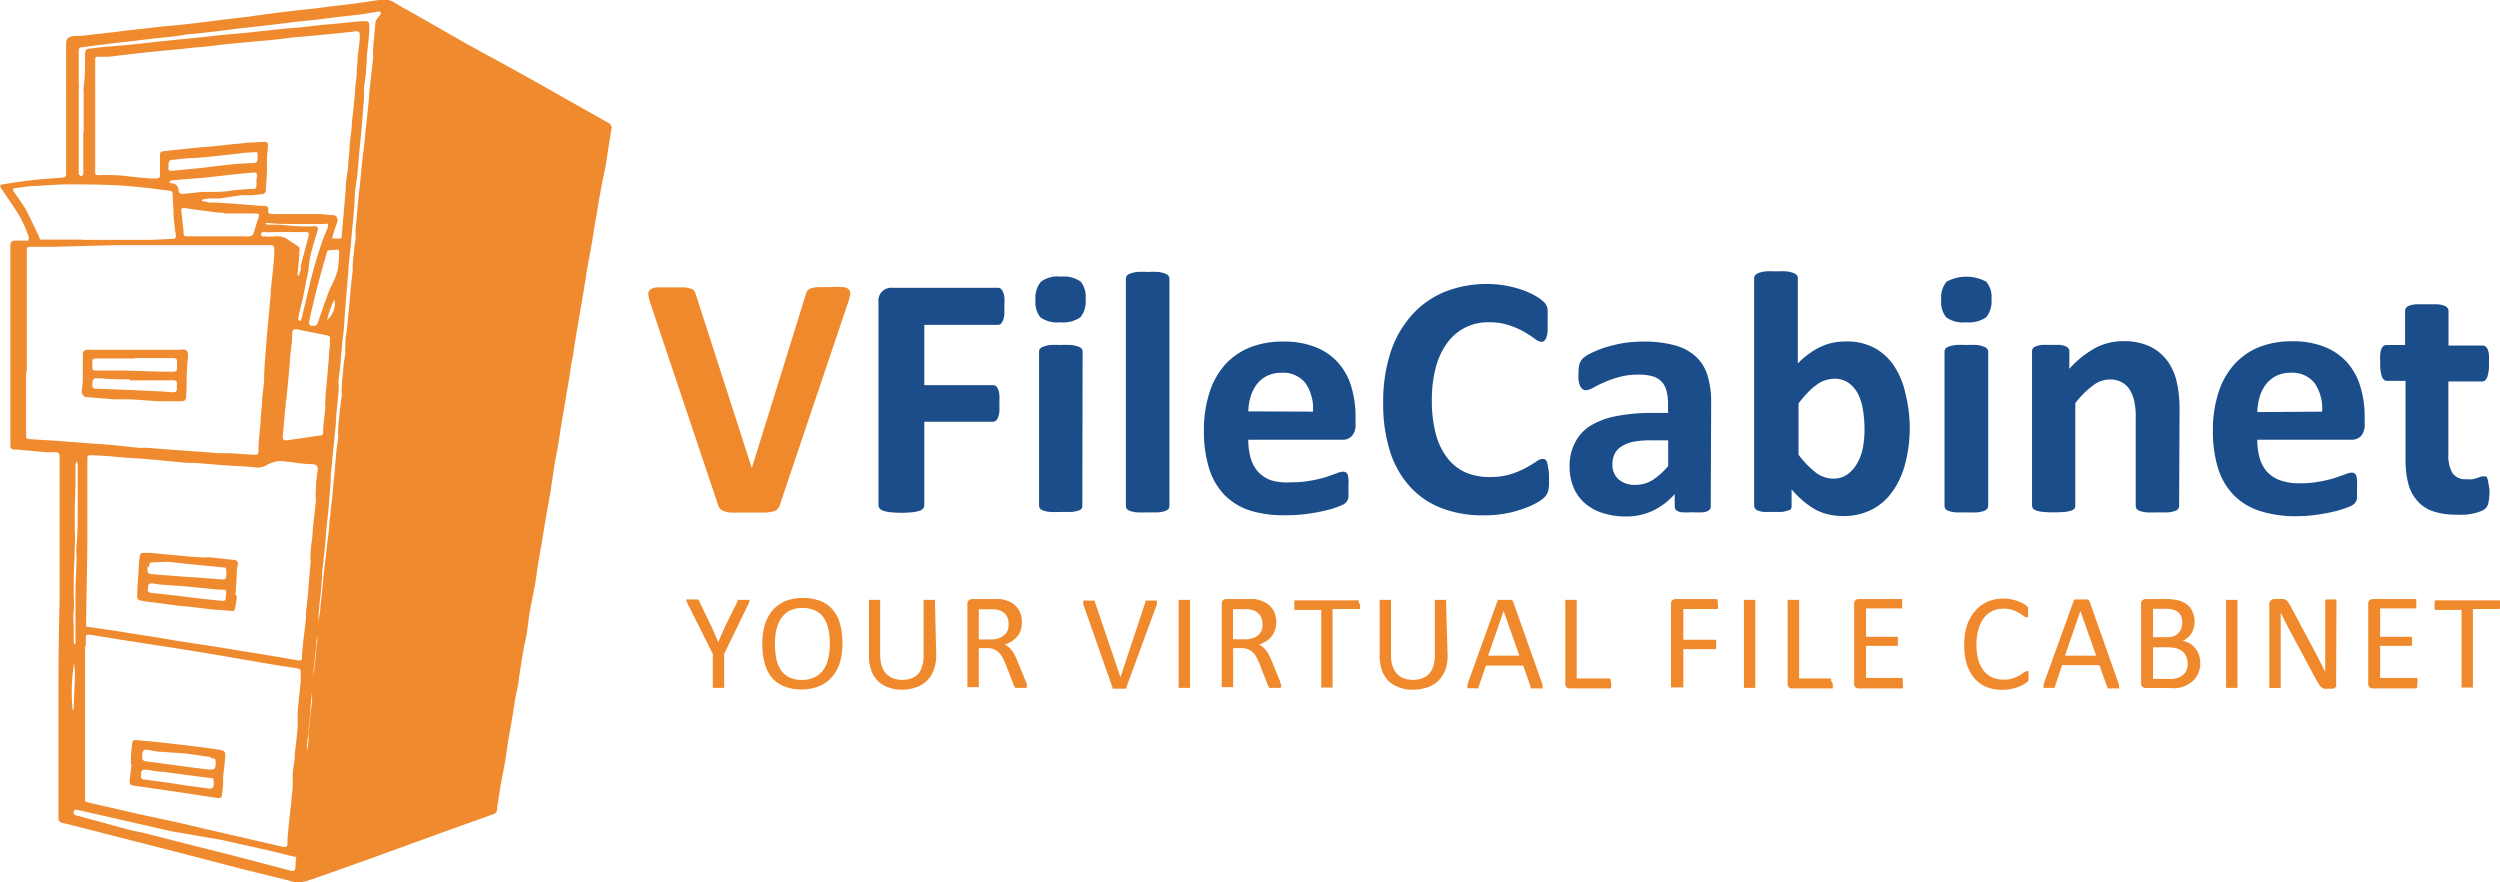 <svg xmlns="http://www.w3.org/2000/svg" viewBox="0 0 176.24 62.2"><defs><style>.cls-1{fill:#f08a2e;}.cls-2{fill:#ef892c;}.cls-3{fill:#1a4d8a;}</style></defs><g id="Layer_2" data-name="Layer 2"><g id="Layer_1-2" data-name="Layer 1"><path class="cls-1" d="M2.06,16.83A8,8,0,0,0,1.24,15c-.4-.61-.79-1.18-1.19-1.77C0,13.08,0,13,.19,13c.65-.11,1.37-.22,2.07-.3s1.43-.12,2.14-.18c.17,0,.25-.06.26-.21,0-.54,0-1.06,0-1.6,0-1.62,0-3.24,0-4.86,0-.75,0-1.48,0-2.22V3.14c0-.45.15-.57.66-.61l.42,0,1.08-.13,1.19-.13,1-.13L10.32,2l1-.12,1.22-.11,1.16-.13,1-.12,1-.13,1.79-.21L18.77,1,19.94.85l1-.12L22.17.6l1-.13L24.35.33l.89-.11L26.7,0a1.45,1.45,0,0,1,1.06.15c.51.33,1.06.61,1.6.92l3.5,2c1.58.87,3.16,1.72,4.73,2.6l5.31,3a.38.38,0,0,1,.2.44l-.2,1.23c-.06.41-.13.92-.21,1.38-.12.61-.25,1.19-.36,1.79s-.22,1.34-.34,2-.18,1.17-.29,1.76-.24,1.31-.36,2a3,3,0,0,1-.08.52c-.06.36-.11.71-.17,1.06l-.12.69c-.08.45-.15.91-.23,1.35l-.18,1.06c-.06.35-.1.65-.15,1s-.1.5-.14.75-.09.65-.15,1-.09.5-.13.75l-.24,1.43-.17,1c-.08.47-.14.94-.22,1.42s-.16.86-.24,1.3c-.12.71-.21,1.43-.33,2.15s-.22,1.22-.33,1.87-.16,1-.25,1.52-.19,1.1-.28,1.65-.13.93-.21,1.4-.26,1.28-.37,1.92c-.08.48-.13,1-.2,1.45s-.14.69-.2,1c-.1.55-.19,1.11-.28,1.66a5.07,5.07,0,0,1-.09.54c0,.33-.1.68-.16,1s-.09.45-.13.68c-.07.47-.14.94-.22,1.41s-.19,1-.27,1.55-.14,1-.22,1.44-.19,1-.28,1.49-.16,1-.25,1.57c0,.19,0,.41-.28.5l-.39.14-3.29,1.18-5.15,1.87c-1.39.49-2.78,1-4.18,1.47a2.51,2.51,0,0,1-.77.15,2.47,2.47,0,0,1-.6-.13l-3.05-.75-4.73-1.23-3.91-1L4.39,58a.3.3,0,0,1-.27-.33c0-1.14,0-2.29,0-3.44,0-.83,0-1.65,0-2.45,0-1.1,0-2.19,0-3.28q0-3.08.08-6.1V41.2c0-.9,0-1.8,0-2.69s0-2,0-3V32.15c0-.18-.08-.26-.28-.27l-.61,0-2.18-.19c-.35,0-.41-.07-.4-.38,0-1.35,0-2.7,0-4.05V17.31c0-.27.09-.34.39-.35H2v-.12m-.16,9.48c0,.72,0,1.44,0,2.15s0,1.48,0,2.22c0,.22,0,.25.28.27l1.82.11,2.31.18,1.56.11,2.07.22a3.5,3.5,0,0,1,.65,0l1,.08,1.88.14.73.05,1.32.1.75,0,1.69.11c.27,0,.3,0,.32-.28,0-.68.1-1.37.15-2.05,0-.38.06-.76.09-1.13,0-.58.11-1.16.16-1.73v-.19c0-.71.08-1.43.13-2.14s.1-1.28.16-1.92.12-1.23.17-1.84c0-.33.05-.67.08-1,.06-.53.12-1.07.16-1.61a4.82,4.82,0,0,0,0-.76c0-.05-.11-.13-.17-.13H17.79l-3,0-1.64,0-1.32,0c-1.14,0-2.29,0-3.43,0l-4.73.12H2.19c-.25,0-.3,0-.3.28v8.35M8.25,44.49l1.36.22,1.44.22,1.41.24,1.81.28,1.43.22,1.57.26,1.13.18,1.32.22,1.31.23c.18,0,.25,0,.26-.16,0-.39.05-.79.09-1.19s.14-1.07.19-1.61v-.41c.05-.48.11-1,.16-1.46v-.16c.06-.65.11-1.3.17-2a2.47,2.47,0,0,1,0-.61c0-.4.09-.78.12-1.18s.05-.69.09-1,.11-1,.16-1.48a5,5,0,0,1,0-.86,9.1,9.1,0,0,1,.13-1.28c0-.32-.06-.42-.42-.44-.6,0-1.2-.12-1.8-.18a2,2,0,0,0-1.35.23,1.21,1.21,0,0,1-.83.18c-.32-.05-.66-.06-1-.08l-1.19-.07-2.08-.17-.55,0L11,32.42l-.95-.08-1.13-.07-1.2-.11-1.27-.07c-.24,0-.29,0-.29.25v2.39c0,.47,0,1,0,1.43s0,1,0,1.42c0,2.12-.07,4.23-.09,6.35v.24l2.22.32m6.44-30.2a4.87,4.87,0,0,1,.66,0l1.09.07,1.86.15h.33a.24.24,0,0,1,.25.21.13.13,0,0,1,0,.06c-.05.18,0,.3.26.31l1.56,0c.52,0,1,0,1.55,0s.77.05,1.16.08a.31.31,0,0,1,.34.28.21.21,0,0,1,0,.15c-.1.32-.21.61-.31.95s-.06.25.19.27h.16a.2.2,0,0,0,.26-.12.15.15,0,0,0,0-.07l.17-1.95.12-1.47c0-.49.11-1,.16-1.43a8.61,8.61,0,0,1,.09-1c0-.62.1-1.19.16-1.77a8.54,8.54,0,0,1,.09-1l.15-1.49V6.44c0-.41.09-.82.12-1.22a4.2,4.2,0,0,1,.05-.79c0-.54.11-1.09.16-1.64V2.42c0-.16-.12-.24-.29-.21l-1.37.15-1.78.17c-.44.05-.9.07-1.35.12l-1.32.16-3.1.28-1.5.18-.93.08-1,.11L12,3.53l-1.19.11-1.9.21L7.67,4,6.88,4c-.15,0-.18.12-.17.25s0,.29,0,.43V6.45c0,.72,0,1.44,0,2.16,0,1.16,0,2.33,0,3.49,0,.16,0,.25.25.25a9.32,9.32,0,0,1,1.06,0c.55,0,1.1.1,1.64.15l.9.08.45,0c.18,0,.27-.06.27-.22V11c0-.25,0-.31.31-.35l1.06-.11,1.32-.14,1-.08,1.57-.17a8,8,0,0,0,.84-.09L18.64,10c.19,0,.26.08.25.23,0,.3-.06.61-.07.89s0,.45,0,.68c0,.54-.05,1.08-.08,1.62a.29.29,0,0,1-.29.27l-.66.07c-.23,0-.52,0-.79,0L15.43,14a4.71,4.71,0,0,0-.75,0,3.11,3.11,0,0,0-.44.08v.08a3.4,3.4,0,0,0,.46.09M6,47.09c0,.76,0,1.51,0,2.27s0,1.67,0,2.5c0,1.49,0,3,0,4.49,0,.12,0,.18.18.21l3.65.84,2.83.61,2.42.57,3.06.7,1.85.43c.16,0,.26,0,.27-.17,0-.43.05-.86.09-1.29.06-.62.13-1.23.2-1.84,0-.28.06-.57.08-.85s0-.62,0-.92.11-.81.15-1.22a2.94,2.94,0,0,1,.05-.66c.06-.53.12-1.06.16-1.59A11.71,11.71,0,0,1,21,50c.06-.67.14-1.34.2-2q0-.36,0-.72c0-.06-.13-.14-.21-.16l-1.45-.22-1.92-.33L15,46.12l-2.64-.43-2.22-.34L7.92,45l-1.58-.26c-.22,0-.28,0-.29.19v.61H6V47M5.9,9.27c0-.94,0-1.87,0-2.8a.93.93,0,0,1,0-.33C6,5.36,6,4.58,6,3.8c0-.3.1-.35.4-.38.46-.06.93-.11,1.39-.15l1-.08,1.32-.14,1.1-.12,1.32-.14,1.17-.11,2-.22,1.67-.15,2.33-.25c.45-.05.92-.08,1.38-.12l1.6-.18,1-.09,1.71-.17a3.08,3.08,0,0,1,.43,0,.19.19,0,0,1,.2.19v0a2.59,2.59,0,0,1,0,.62C26,2.87,25.9,3.41,25.86,4a5.29,5.29,0,0,1-.05.8c0,.51-.11,1-.16,1.52a4.84,4.84,0,0,1,0,.76c-.06.7-.11,1.38-.17,2.07s-.11,1.13-.16,1.7-.08,1-.13,1.48S25,13.47,25,14.06c0,.38-.05.76-.08,1.15s-.08.85-.12,1.26-.05.66-.09,1l-.15,1.46v.18c-.06.65-.11,1.31-.17,2l-.12,1.54c0,.51-.11,1.12-.16,1.68,0,.31-.06.61-.09.94,0,.54-.11,1.07-.16,1.61a4.29,4.29,0,0,1,0,.8c-.05.56-.11,1.11-.16,1.66a11.32,11.32,0,0,1-.09,1.16c-.06.67-.13,1.35-.2,2,0,.31-.07.62-.09.93,0,.65-.07,1.3-.12,1.94s-.11,1.16-.17,1.74-.07.95-.12,1.42c-.06.62-.14,1.23-.2,1.84,0,.41-.05.81-.08,1.23s-.08.7-.12,1.05a3.14,3.14,0,0,1-.05.61c0,.22,0,.47,0,.71,0,.44-.11.89-.16,1.33a2.46,2.46,0,0,1-.06.66c-.05.52-.11,1.05-.15,1.57a5.11,5.11,0,0,1-.05.78c-.05.55-.11,1.1-.16,1.64,0,.35-.05.69-.08,1-.06.57-.11,1.15-.17,1.73a2.64,2.64,0,0,1,0,.56c0,.43-.09.85-.12,1.28s-.06.8-.09,1.23a3.72,3.72,0,0,1-.08.57.24.24,0,0,1,0,.12,8.54,8.54,0,0,1-.05,1,2.53,2.53,0,0,1-.11.94c-.05.1,0,.24,0,.36a4.89,4.89,0,0,1-.05.66,7.56,7.56,0,0,1-.11.75c0,.25-.09.29-.37.22-.57-.14-1.15-.29-1.73-.42l-3.3-.74-3.54-.61-3.6-.82-1.76-.4-1.23-.28c-.1,0-.21-.07-.26.05s-.09.27.1.32l.71.19L9,58.47c.48.12,1,.21,1.46.33l2.43.62,3.76.95,3.81,1c.28.08.35,0,.37-.25,0-.47.1-.94.15-1.4v-.36c0-.29.1-.61.12-.88,0-.57.1-1.14.15-1.72s.14-1.26.2-1.9.09-1,.15-1.51.11-.8.16-1.23a2.51,2.51,0,0,1,0-.61c.05-.19.05-.56.09-.84.05-.46.11-.92.16-1.37a4.46,4.46,0,0,1,0-.82c0-.47.11-.94.16-1.41,0-.26.06-.52.08-.79s.09-.78.12-1.17a4.4,4.4,0,0,1,.05-.73c0-.48.11-1,.16-1.43,0-.28.06-.57.08-.85.06-.58.12-1.16.17-1.74L23,38.93c.06-.57.14-1.15.2-1.73a6.88,6.88,0,0,1,.09-.89c0-.27.08-.76.12-1.13s.05-.61.08-.94.09-.8.12-1.2.05-.66.08-1,.11-.84.16-1.26a2.56,2.56,0,0,1,0-.62c0-.32.06-.65.09-1s.1-.9.16-1.36a1.76,1.76,0,0,1,0-.51,10.4,10.4,0,0,1,.09-1.1c0-.37.1-.89.16-1.34a1.15,1.15,0,0,1,0-.41c0-.32,0-.61.08-1,.05-.53.11-1.05.16-1.57s.08-.95.12-1.41.11-1,.16-1.44a1.34,1.34,0,0,1,0-.35,7.5,7.5,0,0,1,.09-.93c0-.33.08-.68.12-1a3.35,3.35,0,0,1,0-.71c.06-.61.11-1.23.17-1.88s.11-1,.16-1.5.08-.89.13-1.33.14-1.08.19-1.62a8.12,8.12,0,0,1,.09-.89c.07-.66.14-1.33.2-2,0-.32.06-.65.09-1,.07-.61.14-1.22.2-1.8a4,4,0,0,1,0-.69c.06-.62.11-1.23.17-1.84A5.39,5.39,0,0,1,26.84,1c0-.19-.05-.2-.21-.18L25.57,1l-1.16.13-1,.12-1.12.14L21,1.52l-1.37.17-1.26.15L16.9,2l-1.73.22-1.45.16c-.48,0-.86.12-1.32.17s-.75.08-1.12.12l-1,.11-1.23.15-1,.11L6.77,3.2l-1,.13c-.17,0-.22.11-.22.25V5.91a1.64,1.64,0,0,1,0,.44v.78c0,1,0,2.05,0,3.07,0,.64,0,1.29,0,1.94v.13a1.21,1.21,0,0,0,.16.16c.05,0,.15-.1.16-.16a4.68,4.68,0,0,0,0-.53V9.37m0,7.54c1.51,0,3,0,4.53,0,.59,0,1.18-.05,1.77-.07.16,0,.25-.08.23-.22s-.06-.41-.08-.61-.06-.49-.08-.74c0-.55-.05-1.09-.08-1.64,0-.13-.1-.18-.24-.19l-1.43-.18-.78-.08C8,13,6.37,13,4.75,13c-.74,0-1.47.07-2.21.11-.49,0-1,.1-1.45.15-.19,0-.22.1-.11.26.29.43.62.85.87,1.3.32.62.58,1.2.87,1.79.16.35,0,.27.46.28H5.77M20.14,28.28a3.25,3.25,0,0,1-.05.7c-.05.62-.11,1.23-.16,1.84,0,.15.1.24.3.22l1.32-.19,1.07-.16c.12,0,.15-.07.16-.17,0-.61.11-1.22.16-1.84a1.5,1.5,0,0,1,0-.47c0-.36.05-.72.08-1.09l.16-1.84a8.3,8.3,0,0,1,.09-1,1.2,1.2,0,0,1,0-.42.2.2,0,0,0-.18-.21h0L21,23.23c-.29-.05-.38,0-.4.3,0,.62-.11,1.19-.16,1.78,0,.36-.06.72-.08,1.08h0l-.18,1.84M15.78,15c-.56,0-1.1-.12-1.65-.17L13,14.66c-.17,0-.24.05-.22.19l.16,1.43v0c0,.39,0,.39.47.38l2.24,0,1.47,0a3,3,0,0,0,.52,0,.42.42,0,0,0,.23-.2c.11-.31.18-.61.29-.93.17-.48.18-.48-.4-.48h-.39v0H15.78m2.33-2.69a.17.17,0,0,0-.15-.2h-.07l-.87.08-.95.1-1.6.18-.85.07-1.52.12s-.1.06-.16.09.08.11.12.12c.38,0,.5.24.54.53a.23.23,0,0,0,.24.22h.07l1.31-.14.66,0c.42,0,.84,0,1.26-.07s.94-.09,1.41-.14h.25c.22,0,.28-.05.28-.25v-.24h0c0-.14,0-.28.05-.41m5.27,5.21c-.21,0-.32,0-.37.19-.19.69-.39,1.38-.57,2.06s-.39,1.57-.58,2.36a3.1,3.1,0,0,1-.08.42.24.24,0,0,0,.15.31H22c.23,0,.32,0,.4-.2.24-.7.48-1.41.74-2.11.14-.37.34-.72.49-1.09a3.49,3.49,0,0,0,.2-.7,7.93,7.93,0,0,0,.08-1c0-.33,0-.27-.34-.25H23.4M11.86,11.84c0,.16.1.22.27.2L14,11.86c.72-.08,1.44-.18,2.17-.25.53-.06,1.06-.09,1.6-.11.31,0,.38-.07.39-.35v-.4a1.4,1.4,0,0,0-.5,0c-.43,0-.87.09-1.32.13l-1.66.18-.95.08c-.5,0-1,.07-1.48.12-.32,0-.37.11-.37.45v.15m9.41,10.46c.17-.69.33-1.37.5-2.07a29.39,29.39,0,0,1,1-3.43c.1-.28.23-.54.33-.82,0-.07,0-.19,0-.21a.48.48,0,0,0-.26,0H20.75c-.66,0-1.21,0-1.82-.07h-.19v.05s.07.07.12.07l.81,0h.1a14,14,0,0,0,2.42.11c.19,0,.26.09.21.26-.17.59-.36,1.16-.5,1.75a8.79,8.79,0,0,0-.15,1,3.29,3.29,0,0,1-.12.61c-.1.5-.18,1-.29,1.49s-.25.95-.32,1.41a.26.26,0,0,0,.07.15h.09a1.48,1.48,0,0,0,.12-.29m-.12-3.51c.19-.72.37-1.43.57-2.14.05-.23.05-.32-.27-.32H19.91q-.42,0-.84,0a1.49,1.49,0,0,1-.42,0,.2.2,0,0,0-.24.11.21.21,0,0,0,0,.08c0,.13.12.13.24.11a3.78,3.78,0,0,0,.75,0,1.39,1.39,0,0,1,1,.3c.2.12.39.25.59.39s.13.27.11.42v.23l-.11,1.23a.64.64,0,0,0,0,.2h.08c.06-.18.11-.36.16-.54M5.32,45.37V42c0-.89.06-1.78.08-2.67a5.79,5.79,0,0,1,0-1c.1-1,.07-2,.08-3.07,0-.83,0-1.66,0-2.49a.9.9,0,0,0-.06-.22H5.38a1.07,1.07,0,0,0-.06.27c0,1,0,1.9-.05,2.85v1.69a9.93,9.93,0,0,1,0,1.22c0,.71-.06,1.41-.07,2.12V42a7.38,7.38,0,0,1,0,1.05,4.7,4.7,0,0,0,0,1.06c0,.45,0,.91,0,1.37l0,.09v-.19m0,4.64c0-.75.06-1.5.08-2.25a5.43,5.43,0,0,0-.06-1,12.54,12.54,0,0,0-.09,3.35.37.37,0,0,0,0-.11M23.57,21.12a5.94,5.94,0,0,0-.51,1.43,1.44,1.44,0,0,0,.51-1.43"></path><path class="cls-1" d="M12.83,24.63c.31,0,.42.11.42.38s-.06.79-.08,1.22,0,1.14-.05,1.7c0,.27-.1.37-.41.36l-1.42,0h-.08l-2-.14c-.4,0-.79,0-1.19,0L6.17,28a.37.37,0,0,1-.4-.34v-.07c0-.27.07-.55.07-.83,0-.57,0-1.14,0-1.7v-.15a.29.29,0,0,1,.25-.25,2.42,2.42,0,0,1,.47,0l1.9,0h4.36m-3.37.61-2.63,0c-.27,0-.31.05-.31.28v.37a.18.18,0,0,0,.17.2h0l2,0,2.72.08.81,0c.18,0,.27-.07.27-.23v-.48c0-.16-.06-.25-.28-.25H9.51m-.34,1.5c-.66,0-1.38,0-2.06-.07H6.75c-.18,0-.26.19-.24.53,0,.15.1.2.25.2l2.83.11,1.41.07c.4,0,.79.06,1.19.07.22,0,.27-.05.28-.24v-.31c0-.22,0-.28-.3-.29h-.69v0H9.16"></path><path class="cls-1" d="M16.69,42c0,.28-.06.56-.11.83s-.1.26-.35.23L15.52,43a8.56,8.56,0,0,1-.93-.08l-1.41-.17c-.3,0-.6-.05-.91-.09l-1.58-.21a7.18,7.18,0,0,1-.79-.12A.25.25,0,0,1,9.68,42h0a.24.24,0,0,1,0-.12c0-.56.06-1.13.09-1.69a7.79,7.79,0,0,1,.09-1,.21.21,0,0,1,.22-.21h0a5.42,5.42,0,0,1,.57,0l2.2.21c.5.05,1,.08,1.49.11a2.94,2.94,0,0,1,.59,0l1.52.17c.22,0,.34.1.32.29s-.06.34-.08.52c0,.54-.06,1.08-.09,1.62h0m-6.2-2v.24c0,.27.06.31.37.34l2.12.17,1.26.08,1.46.12c.24,0,.31,0,.34-.23a2.7,2.7,0,0,0,0-.41.18.18,0,0,0-.15-.21h-.05l-2.27-.22-1.69-.18L11,39.64c-.47,0-.48,0-.5.38m.07,1.16h-.09a1.82,1.82,0,0,0-.06.46c0,.06.13.14.21.15l1.73.19,1.42.18,1.77.19h.12a.18.18,0,0,0,.22-.08.08.08,0,0,0,0-.05,2.7,2.7,0,0,0,.05-.41.2.2,0,0,0-.1-.24h0c-.13,0-.25,0-.38,0L13,41.33l-1.52-.11a3.74,3.74,0,0,1-.66-.09h-.26"></path><path class="cls-1" d="M9.23,53.9c0-.15,0-.31,0-.47,0-.35.06-.71.09-1.06a.22.22,0,0,1,.24-.2h0L11,52.3l.8.09,1.14.13,1.12.14.92.12a6.21,6.21,0,0,1,.73.13.29.29,0,0,1,.17.22c0,.56-.11,1.11-.15,1.67,0,.39,0,.79-.09,1.22a.21.21,0,0,1-.19.24.14.14,0,0,1-.09,0l-.48-.07L13.63,56l-1.11-.17-1.45-.21-1.6-.23c-.27,0-.36-.15-.33-.4s.09-.72.14-1.08h0m5.57-.54-1.73-.25L11.39,53c-.3,0-.6-.08-.9-.13s-.44,0-.46.3a1.5,1.5,0,0,0,0,.3.29.29,0,0,0,.17.19l1.68.22,1.63.22,1.21.15c.41,0,.44,0,.48-.35a.28.28,0,0,0,0-.13c0-.28,0-.28-.32-.33m-.12,1.4-2-.26-1.24-.17c-.42,0-.82-.11-1.24-.15-.22,0-.31.05-.34.24a.34.34,0,0,1,0,.18.2.2,0,0,0,.16.26h0l1.9.26,1.17.18,1.64.22a.24.24,0,0,0,.25-.23.67.67,0,0,0,0-.2c0-.29,0-.3-.31-.34"></path><path class="cls-2" d="M55,35.52a.92.92,0,0,1-.16.33.6.6,0,0,1-.31.2,2.81,2.81,0,0,1-.6.08l-1,0h-.84a4.91,4.91,0,0,1-.59,0,1.93,1.93,0,0,1-.4-.07.83.83,0,0,1-.25-.12.55.55,0,0,1-.16-.18,1.28,1.28,0,0,1-.1-.26l-4.7-14a3.78,3.78,0,0,1-.18-.7.4.4,0,0,1,.12-.38.91.91,0,0,1,.52-.16c.24,0,.59,0,1,0l.87,0a2,2,0,0,1,.49.09.39.39,0,0,1,.24.18,1.31,1.31,0,0,1,.13.31L53,33h0l3.77-12.12a1.22,1.22,0,0,1,.12-.34.52.52,0,0,1,.25-.2,1.83,1.83,0,0,1,.51-.1l.9,0a6.56,6.56,0,0,1,.87,0,.64.64,0,0,1,.43.17.48.48,0,0,1,.07.4,3.45,3.45,0,0,1-.19.68Z"></path><path class="cls-3" d="M70.8,21.6a5.46,5.46,0,0,1,0,.62,1.57,1.57,0,0,1-.1.39.83.83,0,0,1-.15.22.31.31,0,0,1-.2.07H65.16v4.25H70a.34.34,0,0,1,.2.06.49.49,0,0,1,.15.21,1.23,1.23,0,0,1,.1.39,5.28,5.28,0,0,1,0,.61,5,5,0,0,1,0,.61,1.37,1.37,0,0,1-.1.41.47.47,0,0,1-.15.22.29.29,0,0,1-.2.07H65.16v5.88a.36.36,0,0,1-.08.23.47.47,0,0,1-.26.17,2.46,2.46,0,0,1-.49.1,7.62,7.62,0,0,1-1.56,0,2.19,2.19,0,0,1-.49-.1.55.55,0,0,1-.27-.17.36.36,0,0,1-.08-.23V21.29a.9.9,0,0,1,1-1h7.43a.31.31,0,0,1,.2.07.69.69,0,0,1,.15.22,1.63,1.63,0,0,1,.1.41A5.46,5.46,0,0,1,70.8,21.6Z"></path><path class="cls-3" d="M76.53,21.09a1.73,1.73,0,0,1-.37,1.28,2.14,2.14,0,0,1-1.41.35,2.08,2.08,0,0,1-1.4-.34A1.67,1.67,0,0,1,73,21.15a1.76,1.76,0,0,1,.38-1.29,2,2,0,0,1,1.41-.36,2.08,2.08,0,0,1,1.39.35A1.68,1.68,0,0,1,76.53,21.09ZM76.3,35.66a.36.36,0,0,1-.07.22A.53.53,0,0,1,76,36a2.31,2.31,0,0,1-.47.09q-.3,0-.75,0a7.39,7.39,0,0,1-.74,0,2.18,2.18,0,0,1-.47-.09.53.53,0,0,1-.25-.15.36.36,0,0,1-.07-.22V24.8a.34.34,0,0,1,.07-.22.53.53,0,0,1,.25-.15,2,2,0,0,1,.47-.11,7,7,0,0,1,.74,0,7.37,7.37,0,0,1,.75,0,2.18,2.18,0,0,1,.47.11.53.53,0,0,1,.25.15.34.34,0,0,1,.07.22Z"></path><path class="cls-3" d="M82.44,35.66a.36.36,0,0,1-.07.22.53.53,0,0,1-.25.15,2.31,2.31,0,0,1-.47.09q-.3,0-.75,0a7.39,7.39,0,0,1-.74,0,2.18,2.18,0,0,1-.47-.09.53.53,0,0,1-.25-.15.36.36,0,0,1-.07-.22v-16a.36.36,0,0,1,.07-.22.54.54,0,0,1,.25-.16,2,2,0,0,1,.47-.11,7,7,0,0,1,.74,0,7.37,7.37,0,0,1,.75,0,2.18,2.18,0,0,1,.47.11.54.54,0,0,1,.25.16.36.36,0,0,1,.07.22Z"></path><path class="cls-3" d="M95.56,29.9a1.18,1.18,0,0,1-.25.83.87.87,0,0,1-.69.27H88a4.53,4.53,0,0,0,.16,1.26,2.47,2.47,0,0,0,.53,1,2.37,2.37,0,0,0,.92.6A4,4,0,0,0,91,34a7.45,7.45,0,0,0,1.42-.12,8.81,8.81,0,0,0,1.06-.25l.74-.26a1.29,1.29,0,0,1,.47-.12.32.32,0,0,1,.18.05.33.33,0,0,1,.13.15,1.06,1.06,0,0,1,.06.31,3.71,3.71,0,0,1,0,.51c0,.18,0,.33,0,.45a2.48,2.48,0,0,1,0,.33.63.63,0,0,1-.07.22,1,1,0,0,1-.13.18,1.27,1.27,0,0,1-.43.23,6.16,6.16,0,0,1-.91.29c-.36.09-.78.17-1.25.24a10.34,10.34,0,0,1-1.52.11A8.14,8.14,0,0,1,88.15,36a4.47,4.47,0,0,1-1.83-1.11A4.71,4.71,0,0,1,85.23,33a8.82,8.82,0,0,1-.36-2.66,8.54,8.54,0,0,1,.38-2.62,5.44,5.44,0,0,1,1.1-2A4.77,4.77,0,0,1,88.1,24.5a6.12,6.12,0,0,1,2.33-.42,6,6,0,0,1,2.33.4,4.24,4.24,0,0,1,1.6,1.12,4.45,4.45,0,0,1,.91,1.69,7.2,7.2,0,0,1,.29,2.12Zm-3-.88a3.18,3.18,0,0,0-.52-2,2,2,0,0,0-1.72-.74,2.19,2.19,0,0,0-1,.22,2.08,2.08,0,0,0-.72.59,2.9,2.9,0,0,0-.44.88A4.21,4.21,0,0,0,88,29Z"></path><path class="cls-3" d="M109.2,33.68c0,.21,0,.38,0,.52a2.78,2.78,0,0,1-.05.37,1,1,0,0,1-.3.51,2.12,2.12,0,0,1-.51.36,5.37,5.37,0,0,1-.95.42,7.63,7.63,0,0,1-1.26.34,8.45,8.45,0,0,1-1.55.13,8,8,0,0,1-2.93-.5,5.77,5.77,0,0,1-2.22-1.49A6.63,6.63,0,0,1,98,31.85a11,11,0,0,1-.49-3.46,11.19,11.19,0,0,1,.53-3.58,7.31,7.31,0,0,1,1.51-2.62,6.28,6.28,0,0,1,2.31-1.62,7.93,7.93,0,0,1,3-.55,7.5,7.5,0,0,1,1.27.11,8.46,8.46,0,0,1,1.13.29,5.77,5.77,0,0,1,.93.41,2.9,2.9,0,0,1,.58.4.9.9,0,0,1,.33.55,3.83,3.83,0,0,1,0,.41,4.71,4.71,0,0,1,0,.57c0,.24,0,.45,0,.62a1.9,1.9,0,0,1-.09.42.57.57,0,0,1-.15.23.26.26,0,0,1-.19.07.83.83,0,0,1-.46-.21c-.19-.14-.43-.3-.73-.48a6.22,6.22,0,0,0-1.06-.47,4.29,4.29,0,0,0-1.47-.22A3.5,3.5,0,0,0,102,24.21a5.05,5.05,0,0,0-.79,1.72,8.94,8.94,0,0,0-.27,2.29,9,9,0,0,0,.29,2.41,4.71,4.71,0,0,0,.82,1.68,3.41,3.41,0,0,0,1.28,1,4.31,4.31,0,0,0,1.69.32,5,5,0,0,0,1.48-.2,6.38,6.38,0,0,0,1.07-.45c.29-.16.54-.31.73-.44a.89.89,0,0,1,.44-.19.37.37,0,0,1,.2.05.35.35,0,0,1,.12.19,2.47,2.47,0,0,1,.08.41C109.19,33.16,109.2,33.39,109.2,33.68Z"></path><path class="cls-3" d="M120.6,35.7a.34.34,0,0,1-.12.27.91.91,0,0,1-.39.14,5,5,0,0,1-.77,0,5.18,5.18,0,0,1-.8,0,.72.72,0,0,1-.35-.14.37.37,0,0,1-.11-.27v-.87A4.87,4.87,0,0,1,116.53,36a4.42,4.42,0,0,1-1.91.41,5.31,5.31,0,0,1-1.59-.23,3.46,3.46,0,0,1-1.26-.67,3,3,0,0,1-.82-1.1,3.71,3.71,0,0,1-.3-1.54,3.48,3.48,0,0,1,.38-1.66A3,3,0,0,1,112.14,30a5.46,5.46,0,0,1,1.83-.67,13,13,0,0,1,2.55-.22h1.07v-.66a3.46,3.46,0,0,0-.11-.9,1.46,1.46,0,0,0-.34-.64,1.42,1.42,0,0,0-.63-.38,3.53,3.53,0,0,0-1-.12,5.19,5.19,0,0,0-1.37.17,7.35,7.35,0,0,0-1.07.38,7.93,7.93,0,0,0-.77.38,1.21,1.21,0,0,1-.51.17.36.36,0,0,1-.24-.09.74.74,0,0,1-.17-.24,1.84,1.84,0,0,1-.1-.39,2.82,2.82,0,0,1,0-.52,2.27,2.27,0,0,1,.06-.59,1,1,0,0,1,.23-.4,2.38,2.38,0,0,1,.6-.39,7.43,7.43,0,0,1,1-.4,10.41,10.41,0,0,1,1.25-.3,9.23,9.23,0,0,1,1.4-.11,8.15,8.15,0,0,1,2.19.25,3.56,3.56,0,0,1,1.5.77,3,3,0,0,1,.85,1.33,6.27,6.27,0,0,1,.27,1.94Zm-3-4.66h-1.18a6.67,6.67,0,0,0-1.27.1,2.47,2.47,0,0,0-.85.34,1.28,1.28,0,0,0-.48.53,1.58,1.58,0,0,0-.15.71,1.35,1.35,0,0,0,.43,1.07,1.73,1.73,0,0,0,1.2.39,2.25,2.25,0,0,0,1.19-.33,4.92,4.92,0,0,0,1.11-1Z"></path><path class="cls-3" d="M134.63,30.07a9.92,9.92,0,0,1-.32,2.61,5.85,5.85,0,0,1-.92,2,4,4,0,0,1-1.47,1.26,4.37,4.37,0,0,1-2,.44,4.78,4.78,0,0,1-1-.11,3.82,3.82,0,0,1-.91-.33,5.44,5.44,0,0,1-.85-.59,7.6,7.6,0,0,1-.86-.85v1.18a.35.35,0,0,1-.07.23A.47.47,0,0,1,126,36a1.68,1.68,0,0,1-.41.09l-.62,0-.63,0a1.7,1.7,0,0,1-.4-.09.44.44,0,0,1-.21-.15.42.42,0,0,1-.07-.23v-16a.37.37,0,0,1,.08-.22.54.54,0,0,1,.25-.16,2,2,0,0,1,.47-.11,7,7,0,0,1,.74,0,7.37,7.37,0,0,1,.75,0,2.18,2.18,0,0,1,.47.11.6.6,0,0,1,.25.16.36.36,0,0,1,.07.22v6a5.82,5.82,0,0,1,.83-.71,4.43,4.43,0,0,1,.83-.48,3.76,3.76,0,0,1,.86-.28,5.43,5.43,0,0,1,.92-.08,4.06,4.06,0,0,1,2,.48,3.91,3.91,0,0,1,1.38,1.3,5.76,5.76,0,0,1,.77,1.91A10.13,10.13,0,0,1,134.63,30.07Zm-3.19.22a8.37,8.37,0,0,0-.1-1.34A3.88,3.88,0,0,0,131,27.8a2.3,2.3,0,0,0-.67-.8,1.7,1.7,0,0,0-1-.3,2.08,2.08,0,0,0-.6.09,1.94,1.94,0,0,0-.6.29,4.27,4.27,0,0,0-.64.54,7.94,7.94,0,0,0-.7.82v3.61A6.45,6.45,0,0,0,128,33.31a2.05,2.05,0,0,0,1.24.43,1.66,1.66,0,0,0,1-.3,2.41,2.41,0,0,0,.69-.79,3.58,3.58,0,0,0,.4-1.11A6.62,6.62,0,0,0,131.44,30.29Z"></path><path class="cls-3" d="M140.39,21.09a1.73,1.73,0,0,1-.38,1.28,2.11,2.11,0,0,1-1.4.35,2.06,2.06,0,0,1-1.4-.34,1.67,1.67,0,0,1-.36-1.23,1.76,1.76,0,0,1,.37-1.29,2.94,2.94,0,0,1,2.8,0A1.64,1.64,0,0,1,140.39,21.09Zm-.23,14.57a.37.37,0,0,1-.08.22.53.53,0,0,1-.25.15,2.06,2.06,0,0,1-.47.09,7.39,7.39,0,0,1-.74,0q-.45,0-.75,0a2.31,2.31,0,0,1-.47-.09.59.59,0,0,1-.25-.15.44.44,0,0,1-.07-.22V24.8a.41.41,0,0,1,.07-.22.59.59,0,0,1,.25-.15,2.18,2.18,0,0,1,.47-.11,7.37,7.37,0,0,1,.75,0,7,7,0,0,1,.74,0,1.92,1.92,0,0,1,.47.11.53.53,0,0,1,.25.15.35.35,0,0,1,.08.22Z"></path><path class="cls-3" d="M153.62,35.66a.36.36,0,0,1-.07.22.53.53,0,0,1-.25.15,2.06,2.06,0,0,1-.47.09c-.2,0-.44,0-.73,0a7.48,7.48,0,0,1-.75,0,2.29,2.29,0,0,1-.48-.09.55.55,0,0,1-.24-.15.36.36,0,0,1-.07-.22V29.45a5.1,5.1,0,0,0-.12-1.25,2.59,2.59,0,0,0-.33-.77,1.52,1.52,0,0,0-.57-.5,1.73,1.73,0,0,0-.81-.18,2,2,0,0,0-1.19.43,6.29,6.29,0,0,0-1.24,1.24v7.24a.37.37,0,0,1-.08.22A.49.49,0,0,1,146,36a2.06,2.06,0,0,1-.47.09,9.14,9.14,0,0,1-1.48,0,2.29,2.29,0,0,1-.48-.09.59.59,0,0,1-.25-.15.44.44,0,0,1-.07-.22V24.77a.37.37,0,0,1,.06-.21.47.47,0,0,1,.22-.15,2.46,2.46,0,0,1,.41-.1c.17,0,.38,0,.63,0s.48,0,.65,0a1.8,1.8,0,0,1,.39.1.41.41,0,0,1,.2.15.31.31,0,0,1,.07.21V26a7,7,0,0,1,1.83-1.47,4.23,4.23,0,0,1,1.95-.48,4.36,4.36,0,0,1,1.87.36,3.41,3.41,0,0,1,1.24,1,4,4,0,0,1,.67,1.47,8.5,8.5,0,0,1,.21,2Z"></path><path class="cls-3" d="M166.7,29.9a1.23,1.23,0,0,1-.25.83.9.9,0,0,1-.69.27h-6.63a4.53,4.53,0,0,0,.16,1.26,2.47,2.47,0,0,0,.53,1,2.37,2.37,0,0,0,.92.6,4,4,0,0,0,1.37.21,7.42,7.42,0,0,0,1.41-.12,8.81,8.81,0,0,0,1.06-.25l.74-.26a1.29,1.29,0,0,1,.47-.12.36.36,0,0,1,.19.05.27.27,0,0,1,.12.15,1.06,1.06,0,0,1,.06.31,3.71,3.71,0,0,1,0,.51c0,.18,0,.33,0,.45a2.48,2.48,0,0,1,0,.33.63.63,0,0,1-.07.22.68.68,0,0,1-.13.18,1.17,1.17,0,0,1-.43.23,6.39,6.39,0,0,1-.9.29q-.56.14-1.26.24a10.31,10.31,0,0,1-1.51.11,8.16,8.16,0,0,1-2.55-.37,4.47,4.47,0,0,1-1.83-1.11A4.71,4.71,0,0,1,156.36,33a8.82,8.82,0,0,1-.36-2.66,8.54,8.54,0,0,1,.38-2.62,5.44,5.44,0,0,1,1.1-2,4.77,4.77,0,0,1,1.75-1.24,6.12,6.12,0,0,1,2.33-.42,6,6,0,0,1,2.33.4,4.24,4.24,0,0,1,1.6,1.12,4.45,4.45,0,0,1,.91,1.69,7.19,7.19,0,0,1,.3,2.12Zm-3-.88a3.18,3.18,0,0,0-.52-2,2,2,0,0,0-1.72-.74,2.19,2.19,0,0,0-1,.22,2.28,2.28,0,0,0-.72.59,2.9,2.9,0,0,0-.44.88,4.21,4.21,0,0,0-.17,1.08Z"></path><path class="cls-3" d="M175.5,34.59a4.07,4.07,0,0,1-.07.82.83.83,0,0,1-.18.4.89.89,0,0,1-.32.21,2.68,2.68,0,0,1-.5.16,3.83,3.83,0,0,1-.62.1,5.17,5.17,0,0,1-.68,0,5,5,0,0,1-1.59-.23,2.58,2.58,0,0,1-1.11-.72,3,3,0,0,1-.65-1.21,6.8,6.8,0,0,1-.2-1.73V26.85h-1.31c-.15,0-.27-.1-.35-.29a2.71,2.71,0,0,1-.12-1,3.64,3.64,0,0,1,0-.6,1.11,1.11,0,0,1,.09-.38.46.46,0,0,1,.15-.2.37.37,0,0,1,.21-.06h1.3V21.93a.4.4,0,0,1,.06-.22.55.55,0,0,1,.25-.17,2.18,2.18,0,0,1,.47-.09c.2,0,.45,0,.74,0s.55,0,.75,0a2.06,2.06,0,0,1,.47.09.55.55,0,0,1,.25.17.34.34,0,0,1,.07.22v2.43H175a.37.37,0,0,1,.21.06.56.56,0,0,1,.16.2,1.41,1.41,0,0,1,.09.38,5.21,5.21,0,0,1,0,.6,2.71,2.71,0,0,1-.12,1c-.09.19-.2.29-.36.29h-2.38V32a2.52,2.52,0,0,0,.28,1.34,1.08,1.08,0,0,0,1,.44,1.94,1.94,0,0,0,.44,0,2.47,2.47,0,0,0,.35-.1l.26-.09a.49.49,0,0,1,.19,0,.3.3,0,0,1,.14,0,.27.27,0,0,1,.1.17,3,3,0,0,1,.07.35A4.17,4.17,0,0,1,175.5,34.59Z"></path><path class="cls-2" d="M51.05,46.1v2.33a.11.11,0,0,1,0,.06.13.13,0,0,1-.07,0l-.13,0h-.4l-.13,0a.1.1,0,0,1-.07,0,.11.11,0,0,1,0-.06V46.1l-1.79-3.57a.58.58,0,0,1-.06-.17.1.1,0,0,1,0-.1.2.2,0,0,1,.13,0H49l.14,0a.16.16,0,0,1,.08,0,.22.22,0,0,1,.05.08l.88,1.82q.12.26.24.54c.08.19.16.38.25.57h0c.07-.18.15-.37.23-.55l.24-.55L52,42.38a.25.25,0,0,1,0-.09.18.18,0,0,1,.07,0l.13,0h.49a.39.39,0,0,1,.14,0,.12.12,0,0,1,0,.1,1.2,1.2,0,0,1-.06.17Z"></path><path class="cls-2" d="M59.39,45.32a4.91,4.91,0,0,1-.18,1.38,2.9,2.9,0,0,1-.54,1,2.29,2.29,0,0,1-.9.66,3.08,3.08,0,0,1-1.26.24,3.31,3.31,0,0,1-1.24-.22,2.22,2.22,0,0,1-.86-.61,2.73,2.73,0,0,1-.5-1,5.21,5.21,0,0,1-.17-1.38,4.81,4.81,0,0,1,.18-1.36,2.86,2.86,0,0,1,.54-1,2.54,2.54,0,0,1,.91-.66,3.61,3.61,0,0,1,2.48,0,2.24,2.24,0,0,1,.86.62,2.45,2.45,0,0,1,.51,1A5.11,5.11,0,0,1,59.39,45.32Zm-.89.06a5.24,5.24,0,0,0-.09-1,2.4,2.4,0,0,0-.32-.8,1.58,1.58,0,0,0-.59-.53,2.27,2.27,0,0,0-1.84,0,1.86,1.86,0,0,0-.6.55,2.5,2.5,0,0,0-.33.8,4.22,4.22,0,0,0-.1,1,5.38,5.38,0,0,0,.09,1,2.28,2.28,0,0,0,.31.81,1.58,1.58,0,0,0,.59.53,2,2,0,0,0,.93.19,1.87,1.87,0,0,0,.92-.21,1.7,1.7,0,0,0,.61-.55,2.25,2.25,0,0,0,.32-.81A4.31,4.31,0,0,0,58.5,45.38Z"></path><path class="cls-2" d="M66,46.22a3,3,0,0,1-.17,1,2.06,2.06,0,0,1-.48.76,1.92,1.92,0,0,1-.76.47,3,3,0,0,1-1,.17,2.59,2.59,0,0,1-.95-.16,2,2,0,0,1-.74-.44,2,2,0,0,1-.47-.74,2.75,2.75,0,0,1-.17-1V42.36a.19.19,0,0,1,0-.07s0,0,.07,0l.12,0h.41l.13,0a.09.09,0,0,1,.06,0,.1.1,0,0,1,0,.07v3.82a2.55,2.55,0,0,0,.11.77,1.5,1.5,0,0,0,.31.54,1.37,1.37,0,0,0,.49.33,1.95,1.95,0,0,0,1.29,0,1.27,1.27,0,0,0,.49-.32A1.53,1.53,0,0,0,65,47a2.42,2.42,0,0,0,.11-.75V42.36a.17.17,0,0,1,0-.07l.07,0,.13,0h.4l.13,0,.07,0a.19.19,0,0,1,0,.07Z"></path><path class="cls-2" d="M72.37,48.43a.11.11,0,0,1,0,.06.1.1,0,0,1-.06,0,.26.26,0,0,1-.14,0h-.44a.28.28,0,0,1-.13,0,.13.13,0,0,1-.07-.06.31.31,0,0,1-.05-.1l-.58-1.49c-.07-.17-.14-.32-.21-.46a1.74,1.74,0,0,0-.26-.37,1.26,1.26,0,0,0-.36-.24,1.23,1.23,0,0,0-.49-.08H69v2.69s0,0,0,.06a.1.1,0,0,1-.07,0l-.12,0h-.41l-.13,0a.18.18,0,0,1-.07,0,.11.11,0,0,1,0-.06V42.58a.31.31,0,0,1,.11-.27.32.32,0,0,1,.21-.08h1.34l.4,0,.28,0a2.76,2.76,0,0,1,.65.2,1.41,1.41,0,0,1,.47.35,1.47,1.47,0,0,1,.29.48,1.89,1.89,0,0,1,.09.6,2,2,0,0,1-.08.57,1.36,1.36,0,0,1-.25.44,2.05,2.05,0,0,1-.38.34,3,3,0,0,1-.51.24,1.05,1.05,0,0,1,.29.17,1.39,1.39,0,0,1,.23.25,2.19,2.19,0,0,1,.21.34c.06.13.13.27.19.43l.57,1.39a1.61,1.61,0,0,1,.09.25A.52.52,0,0,1,72.37,48.43ZM71.1,44a1.14,1.14,0,0,0-.16-.63,1,1,0,0,0-.56-.37l-.27-.05H69v2.13h.83a1.91,1.91,0,0,0,.57-.08,1.2,1.2,0,0,0,.4-.23.81.81,0,0,0,.24-.34A1.16,1.16,0,0,0,71.1,44Z"></path><path class="cls-2" d="M79.42,48.41a.22.22,0,0,1,0,.08.21.21,0,0,1-.1.06l-.16,0h-.56l-.1,0-.07,0a.1.1,0,0,1,0,0l0-.07-2.06-5.87a1,1,0,0,1,0-.17.11.11,0,0,1,0-.1.21.21,0,0,1,.14,0h.48l.12,0a.18.18,0,0,1,.07,0l0,.08,1.81,5.32h0l1.76-5.31,0-.09a.18.18,0,0,1,.07,0l.14,0h.47a.24.24,0,0,1,.12,0,.17.17,0,0,1,0,.1.83.83,0,0,1,0,.18Z"></path><path class="cls-2" d="M83.89,48.43a.11.11,0,0,1,0,.06.13.13,0,0,1-.07,0l-.13,0h-.4l-.13,0a.1.1,0,0,1-.07,0,.11.11,0,0,1,0-.06V42.36a.19.19,0,0,1,0-.07l.07,0,.14,0h.39l.13,0s.06,0,.07,0a.19.19,0,0,1,0,.07Z"></path><path class="cls-2" d="M90.29,48.43s0,0,0,.06a.1.1,0,0,1-.07,0,.23.23,0,0,1-.13,0h-.44a.23.23,0,0,1-.13,0,.12.12,0,0,1-.08-.06.93.93,0,0,1-.05-.1l-.58-1.49a4,4,0,0,0-.21-.46,1.44,1.44,0,0,0-.26-.37,1.13,1.13,0,0,0-.36-.24,1.2,1.2,0,0,0-.49-.08h-.56v2.69a.11.11,0,0,1,0,.06.18.18,0,0,1-.07,0l-.13,0h-.4l-.13,0a.1.1,0,0,1-.07,0,.11.11,0,0,1,0-.06V42.58a.31.31,0,0,1,.1-.27.37.37,0,0,1,.21-.08h1.34l.4,0,.29,0a2.68,2.68,0,0,1,.64.2,1.57,1.57,0,0,1,.48.35,1.44,1.44,0,0,1,.28.48,1.89,1.89,0,0,1,.1.6,1.7,1.7,0,0,1-.09.57,1.36,1.36,0,0,1-.25.44,1.57,1.57,0,0,1-.38.34,3.31,3.31,0,0,1-.5.24,1.17,1.17,0,0,1,.28.17,1.93,1.93,0,0,1,.24.25,2.18,2.18,0,0,1,.2.34c.07.13.13.27.2.43l.57,1.39c0,.12.07.2.08.25A.23.23,0,0,1,90.29,48.43ZM89,44a1.14,1.14,0,0,0-.17-.63,1,1,0,0,0-.55-.37L88,42.94H86.92v2.13h.82a1.91,1.91,0,0,0,.57-.08,1.25,1.25,0,0,0,.41-.23.89.89,0,0,0,.23-.34A1.16,1.16,0,0,0,89,44Z"></path><path class="cls-2" d="M95.88,42.6a.81.81,0,0,1,0,.16l0,.11s0,.05,0,.06l-.08,0H93.94v5.48a.11.11,0,0,1,0,.06.18.18,0,0,1-.07,0l-.13,0h-.4l-.13,0a.1.1,0,0,1-.07,0s0,0,0-.06V43H91.32l-.07,0a.15.15,0,0,1,0-.06.35.35,0,0,1,0-.11.78.78,0,0,1,0-.16.79.79,0,0,1,0-.17.35.35,0,0,1,0-.11.18.18,0,0,1,0-.07l.07,0h4.39l.08,0,0,.07,0,.11A.86.86,0,0,1,95.88,42.6Z"></path><path class="cls-2" d="M102.05,46.22a3,3,0,0,1-.16,1,2.35,2.35,0,0,1-.48.76,2,2,0,0,1-.77.47,3,3,0,0,1-1,.17,2.67,2.67,0,0,1-1-.16,2.11,2.11,0,0,1-.74-.44,2.08,2.08,0,0,1-.47-.74,3,3,0,0,1-.17-1V42.36a.19.19,0,0,1,0-.07l.07,0,.13,0h.4l.13,0s.06,0,.07,0a.19.19,0,0,1,0,.07v3.82a2.27,2.27,0,0,0,.11.77,1.37,1.37,0,0,0,.31.54,1.25,1.25,0,0,0,.48.33,1.93,1.93,0,0,0,.65.11,1.88,1.88,0,0,0,.65-.11,1.23,1.23,0,0,0,.48-.32,1.38,1.38,0,0,0,.3-.53,2.42,2.42,0,0,0,.11-.75V42.36a.19.19,0,0,1,0-.07s0,0,.07,0l.13,0h.4l.12,0s.06,0,.07,0a.1.1,0,0,1,0,.07Z"></path><path class="cls-2" d="M108.74,48.26a.45.45,0,0,1,0,.17.15.15,0,0,1,0,.1.22.22,0,0,1-.13,0h-.49l-.13,0a.13.13,0,0,1-.07,0,.16.16,0,0,1,0-.07l-.54-1.54h-2.63l-.52,1.52a.2.2,0,0,1,0,.08.13.13,0,0,1-.07,0,.23.23,0,0,1-.13,0h-.45c-.07,0-.11,0-.13,0a.11.11,0,0,1,0-.1,1,1,0,0,1,0-.17l2.11-5.87a.47.47,0,0,1,.06-.09.19.19,0,0,1,.09,0l.15,0h.51l.16,0a.17.17,0,0,1,.1.06.19.19,0,0,1,.05.09ZM106,43.07h0l-1.09,3.15h2.2Z"></path><path class="cls-2" d="M113.58,48.19a.76.76,0,0,1,0,.16.2.2,0,0,1,0,.11.13.13,0,0,1-.05.07.11.11,0,0,1-.08,0h-2.79a.31.31,0,0,1-.21-.07.31.31,0,0,1-.1-.27V42.36a.1.1,0,0,1,0-.07.09.09,0,0,1,.06,0l.14,0h.4l.13,0,.07,0a.19.19,0,0,1,0,.07v5.47h2.26a.11.11,0,0,1,.08,0,.1.1,0,0,1,.05.06.2.2,0,0,1,0,.11A.86.86,0,0,1,113.58,48.19Z"></path><path class="cls-2" d="M121.11,42.6a.81.81,0,0,1,0,.16.35.35,0,0,1,0,.11s0,.05-.06.06l-.07,0h-2.31V45.1h2.25s0,0,.06.06a.17.17,0,0,1,0,.1.86.86,0,0,1,0,.17.76.76,0,0,1,0,.16.2.2,0,0,1,0,.11s0,0-.06.06a.07.07,0,0,1-.06,0h-2.19v2.64a.14.14,0,0,1,0,.06.1.1,0,0,1-.07,0l-.12,0H118l-.13,0a.13.13,0,0,1-.07,0,.14.14,0,0,1,0-.06V42.58a.31.31,0,0,1,.1-.27.37.37,0,0,1,.21-.08h2.84l.07,0,.06.07a.35.35,0,0,1,0,.11A.86.86,0,0,1,121.11,42.6Z"></path><path class="cls-2" d="M123.74,48.43a.11.11,0,0,1,0,.06.18.18,0,0,1-.07,0l-.13,0h-.4l-.14,0a.1.1,0,0,1-.06,0s0,0,0-.06V42.36a.1.1,0,0,1,0-.07s0,0,.07,0l.13,0h.4l.13,0,.07,0a.19.19,0,0,1,0,.07Z"></path><path class="cls-2" d="M129.2,48.19a.76.76,0,0,1,0,.16.2.2,0,0,1,0,.11.13.13,0,0,1,0,.07.11.11,0,0,1-.08,0h-2.79a.31.31,0,0,1-.21-.07.31.31,0,0,1-.1-.27V42.36a.17.17,0,0,1,0-.07l.07,0,.14,0h.4l.13,0,.07,0a.19.19,0,0,1,0,.07v5.47H129a.11.11,0,0,1,.08,0,.1.1,0,0,1,0,.06.2.2,0,0,1,0,.11A.86.86,0,0,1,129.2,48.19Z"></path><path class="cls-2" d="M134.15,48.21v.15a.36.36,0,0,1,0,.11s0,.05-.05.06a.12.12,0,0,1-.08,0h-3a.35.35,0,0,1-.21-.07.31.31,0,0,1-.1-.27V42.58a.31.31,0,0,1,.1-.27.37.37,0,0,1,.21-.08h3l.07,0a.18.18,0,0,1,0,.07.29.29,0,0,1,0,.11.7.7,0,0,1,0,.16.61.61,0,0,1,0,.15.29.29,0,0,1,0,.11.1.1,0,0,1,0,.06.08.08,0,0,1-.07,0h-2.47v2h2.12a.1.1,0,0,1,.07,0,.1.1,0,0,1,.05.06.16.16,0,0,1,0,.11.76.76,0,0,1,0,.16.66.66,0,0,1,0,.15.17.17,0,0,1,0,.1.1.1,0,0,1-.05.06h-2.19v2.26H134l.08,0,.05.07a.23.23,0,0,1,0,.1Z"></path><path class="cls-2" d="M143,47.66v.14s0,.07,0,.1l0,.08-.07.08-.21.15a1.92,1.92,0,0,1-.38.19,2.64,2.64,0,0,1-.54.16,2.7,2.7,0,0,1-.65.07,3,3,0,0,1-1.11-.2,2.26,2.26,0,0,1-.85-.61,2.94,2.94,0,0,1-.54-1,4.6,4.6,0,0,1-.18-1.35,4.3,4.3,0,0,1,.2-1.4,3,3,0,0,1,.57-1,2.43,2.43,0,0,1,.87-.65,2.78,2.78,0,0,1,1.13-.22,2.41,2.41,0,0,1,.54.05,3.36,3.36,0,0,1,.48.13,2.32,2.32,0,0,1,.39.18,1,1,0,0,1,.23.17.26.26,0,0,1,.09.1l0,.08s0,.07,0,.11,0,.09,0,.15,0,.12,0,.16l0,.12-.05.07-.07,0a.38.38,0,0,1-.19-.1l-.31-.21a3.79,3.79,0,0,0-.48-.21,2.1,2.1,0,0,0-.66-.09,1.77,1.77,0,0,0-.77.17,1.63,1.63,0,0,0-.59.49,2.58,2.58,0,0,0-.38.8,3.93,3.93,0,0,0-.14,1.08,4.21,4.21,0,0,0,.13,1.06,2.22,2.22,0,0,0,.38.77,1.58,1.58,0,0,0,.59.47,1.91,1.91,0,0,0,.8.16,2.1,2.1,0,0,0,.66-.09,3.27,3.27,0,0,0,.49-.21l.32-.21a.41.41,0,0,1,.2-.09H143a.09.09,0,0,1,0,.06.36.36,0,0,1,0,.11A1,1,0,0,1,143,47.66Z"></path><path class="cls-2" d="M149.38,48.26a.79.79,0,0,1,0,.17.12.12,0,0,1,0,.1.2.2,0,0,1-.13,0h-.48l-.14,0a.18.18,0,0,1-.07,0,.43.43,0,0,1,0-.07L148,46.89h-2.63l-.51,1.52a.59.59,0,0,1,0,.08.18.18,0,0,1-.07,0,.29.29,0,0,1-.14,0h-.45a.22.22,0,0,1-.13,0,.13.13,0,0,1,0-.1.45.45,0,0,1,0-.17l2.12-5.87a.41.41,0,0,1,.05-.09.19.19,0,0,1,.09,0l.16,0h.5l.17,0a.15.15,0,0,1,.09.06.2.2,0,0,1,.06.09Zm-2.72-5.19h0l-1.09,3.15h2.2Z"></path><path class="cls-2" d="M155.11,46.74a1.92,1.92,0,0,1-.08.55,1.55,1.55,0,0,1-.21.45,1.37,1.37,0,0,1-.33.35,2.13,2.13,0,0,1-.44.26,2.15,2.15,0,0,1-.51.15,3.14,3.14,0,0,1-.64,0h-1.65a.35.35,0,0,1-.21-.07.31.31,0,0,1-.1-.27V42.58a.31.31,0,0,1,.1-.27.37.37,0,0,1,.21-.08h1.44a3.38,3.38,0,0,1,.93.11,1.7,1.7,0,0,1,.6.31,1.32,1.32,0,0,1,.36.51,1.78,1.78,0,0,1,.13.67,1.54,1.54,0,0,1-.06.43,1.28,1.28,0,0,1-.16.38,1.1,1.1,0,0,1-.26.31,1.34,1.34,0,0,1-.36.22,2,2,0,0,1,.48.18,1.52,1.52,0,0,1,.66.8A1.87,1.87,0,0,1,155.11,46.74Zm-1.27-2.83a1.31,1.31,0,0,0-.06-.41.83.83,0,0,0-.2-.32.88.88,0,0,0-.36-.19,1.83,1.83,0,0,0-.58-.07h-.86v2h.95a1.34,1.34,0,0,0,.53-.08,1,1,0,0,0,.33-.23.88.88,0,0,0,.19-.34A1.34,1.34,0,0,0,153.84,43.91Zm.38,2.88a1.31,1.31,0,0,0-.09-.5,1,1,0,0,0-.26-.36,1.17,1.17,0,0,0-.43-.22,2.48,2.48,0,0,0-.66-.08h-1v2.23H153a1.57,1.57,0,0,0,.51-.07,1,1,0,0,0,.37-.2.88.88,0,0,0,.26-.34A1.08,1.08,0,0,0,154.22,46.79Z"></path><path class="cls-2" d="M157.73,48.43a.11.11,0,0,1,0,.06.13.13,0,0,1-.07,0l-.13,0h-.4l-.13,0a.13.13,0,0,1-.07,0,.11.11,0,0,1,0-.06V42.36a.19.19,0,0,1,0-.07.15.15,0,0,1,.08,0l.13,0h.39l.13,0s.06,0,.07,0a.19.19,0,0,1,0,.07Z"></path><path class="cls-2" d="M164.69,48.21a.38.38,0,0,1,0,.16.24.24,0,0,1-.08.11.37.37,0,0,1-.12.07l-.13,0h-.28a.75.75,0,0,1-.23,0,.5.5,0,0,1-.19-.1.83.83,0,0,1-.18-.19c0-.08-.12-.19-.18-.31l-1.93-3.6c-.1-.18-.2-.38-.3-.58s-.2-.4-.29-.59h0c0,.23,0,.47,0,.72s0,.48,0,.72v3.82a.14.14,0,0,1,0,.06.13.13,0,0,1-.07,0l-.13,0h-.41l-.12,0a.13.13,0,0,1-.07,0,.14.14,0,0,1,0-.06V42.6a.33.33,0,0,1,.11-.28.38.38,0,0,1,.24-.09h.42a.88.88,0,0,1,.24,0,.58.58,0,0,1,.18.08.78.78,0,0,1,.15.16,1.37,1.37,0,0,1,.15.25l1.48,2.77.27.5.24.47.24.46c.07.16.15.31.22.46h0c0-.26,0-.52,0-.8V42.38a.08.08,0,0,1,0-.07s0,0,.06-.05l.13,0h.41l.13,0s0,0,.06.05a.08.08,0,0,1,0,.07Z"></path><path class="cls-2" d="M170.4,48.21a.66.66,0,0,1,0,.15l0,.11-.06.06a.08.08,0,0,1-.07,0h-3a.36.36,0,0,1-.22-.07.34.34,0,0,1-.1-.27V42.58a.34.34,0,0,1,.1-.27.37.37,0,0,1,.22-.08h3l.07,0,0,.07a.81.81,0,0,1,0,.11.76.76,0,0,1,0,.16.66.66,0,0,1,0,.15.81.81,0,0,1,0,.11s0,0,0,.06a.1.1,0,0,1-.07,0h-2.48v2h2.12a.08.08,0,0,1,.07,0s0,0,.06.06a.53.53,0,0,1,0,.11.76.76,0,0,1,0,.16.66.66,0,0,1,0,.15l0,.1s0,0-.06.06h-2.19v2.26h2.51l.07,0,.06.07a.62.62,0,0,1,0,.1A.86.86,0,0,1,170.4,48.21Z"></path><path class="cls-2" d="M176.24,42.6c0,.06,0,.11,0,.16l0,.11s0,.05-.06.06l-.07,0h-1.78v5.48s0,0,0,.06a.1.1,0,0,1-.06,0l-.13,0h-.41l-.13,0a.18.18,0,0,1-.07,0,.11.11,0,0,1,0-.06V43h-1.77l-.07,0s0,0-.06-.06l0-.11a.81.81,0,0,1,0-.16.86.86,0,0,1,0-.17l0-.11.06-.07.07,0h4.39l.07,0,.06.07,0,.11S176.24,42.53,176.24,42.6Z"></path></g></g></svg>